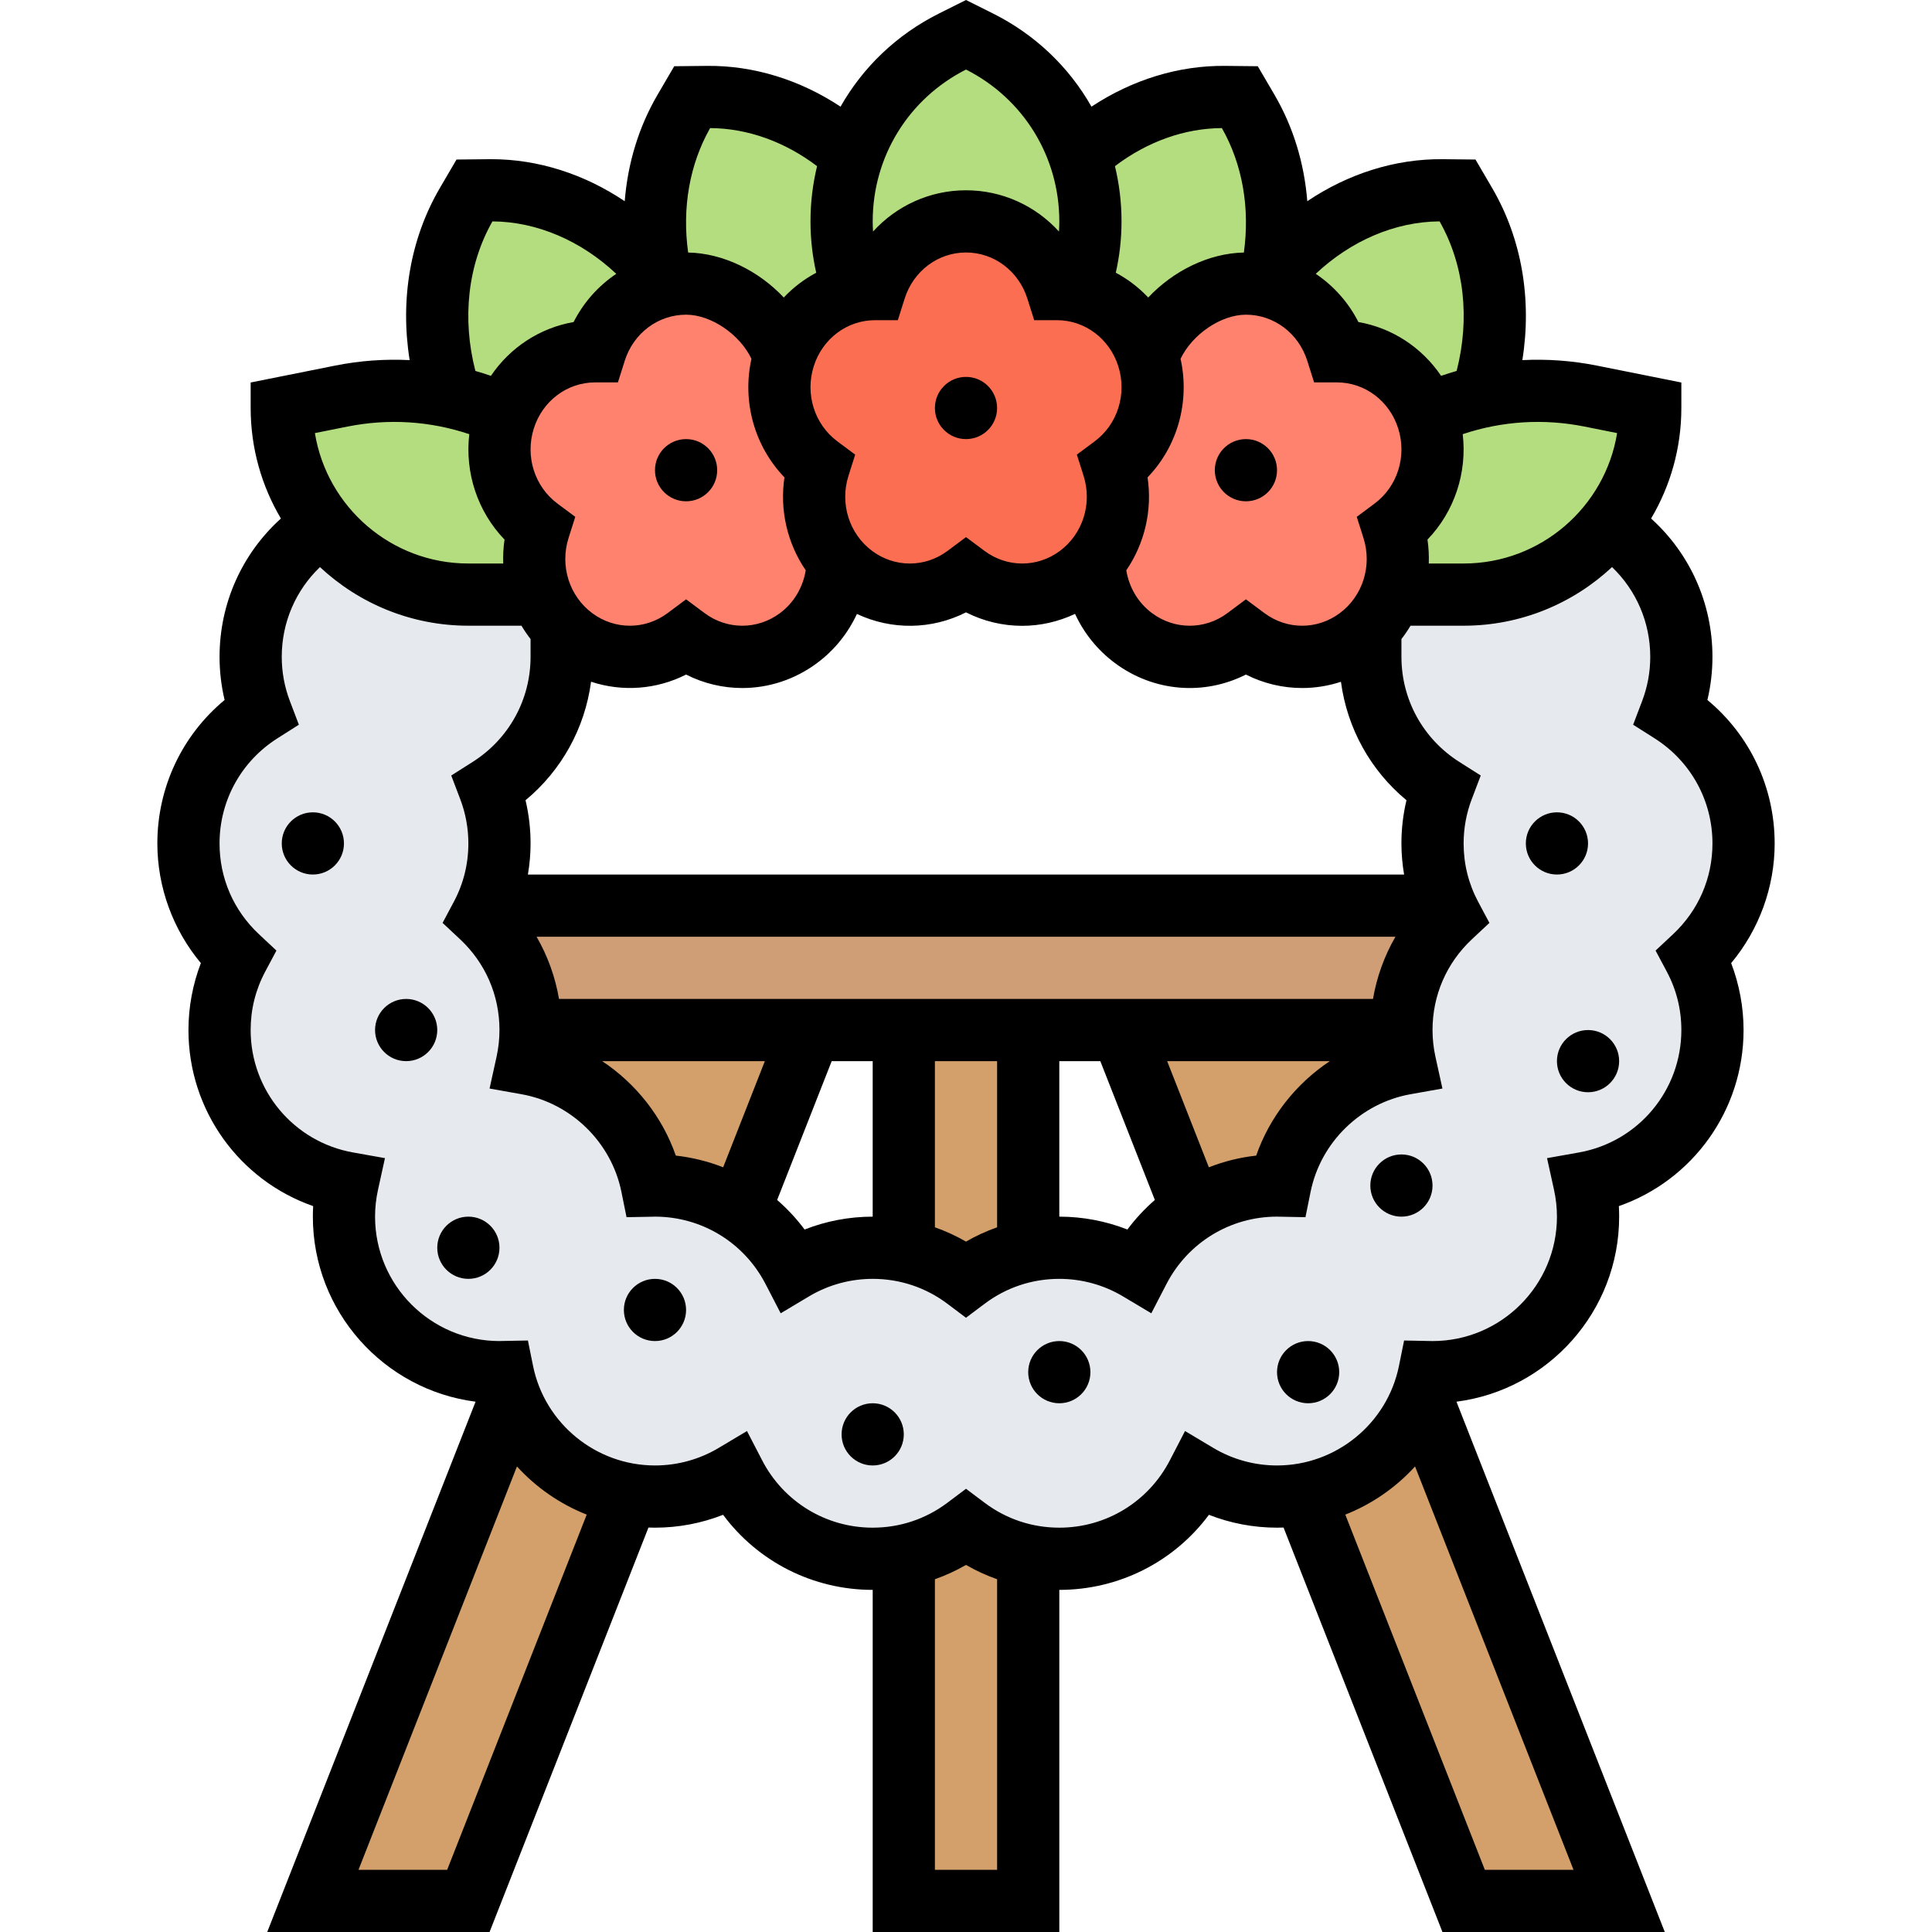 <svg xmlns="http://www.w3.org/2000/svg" id="Layer_30" height="512" viewBox="0 0 416 496.944" width="512"><g><g><g><path d="m325.21 359.654 50.79 129.29h-40l-41.09-104.6c13.85-2.41 25.25-11.94 30.3-24.69z" fill="#d3a06c"></path></g><g><path d="m320 264.944c0 2.97.33 5.85.94 8.63-16.12 2.87-28.9 15.4-32.14 31.39-.27-.01-.53-.02-.8-.02-8.03 0-15.5 2.37-21.76 6.44l-18.24-46.44z" fill="#d3a06c"></path></g><g><path d="m224 400.144v88.8h-32v-88.8c5.91-1.2 11.35-3.71 16-7.2 4.65 3.49 10.09 6 16 7.2z" fill="#d3a06c"></path></g><g><path d="m224 264.944v56.8c-5.91 1.2-11.35 3.71-16 7.2-4.65-3.49-10.09-6-16-7.2v-56.8z" fill="#d3a06c"></path></g><g><path d="m90.79 359.654c5.05 12.75 16.45 22.28 30.3 24.69l-41.09 104.6h-40z" fill="#d3a06c"></path></g><g><path d="m168 264.944-18.24 46.44c-6.26-4.07-13.73-6.44-21.76-6.44-.27 0-.53.01-.8.02-3.24-15.99-16.02-28.52-32.14-31.39.61-2.78.94-5.66.94-8.63z" fill="#d3a06c"></path></g><g><path d="m331.34 232.944c.42.95.87 1.88 1.35 2.79-7.81 7.3-12.69 17.68-12.69 29.21h-72-24-32-24-72c0-11.53-4.88-21.91-12.69-29.21.48-.91.93-1.84 1.35-2.79z" fill="#cf9e76"></path></g><g><path d="m336.43 52.404c8.45 14.45 9.81 32.77 4.15 49.66-4.9 1.06-9.63 2.64-14.14 4.69-3.65-10.06-13-16.4-23.04-16.4-2.74-8.62-9.89-15.21-18.73-16.95v-.01c.6-.82 1.23-1.63 1.86-2.41 11.26-13.91 27.47-22.21 44.03-22.04l3.87.04z" fill="#b4dd7f"></path></g><g><path d="m340.58 102.064c9-1.93 18.53-2.1 28.11-.18l15.31 3.06c0 11.43-3.99 21.92-10.66 30.16-1.06 1.32-2.2 2.58-3.4 3.78-8.68 8.69-20.68 14.06-33.94 14.06h-18.64c2.05-5.38 2.27-11.4.49-16.99 8.4-6.25 12.32-17.53 8.94-28.18-.11-.34-.22-.68-.35-1.02 4.51-2.05 9.24-3.63 14.14-4.69z" fill="#b4dd7f"></path></g><g><path d="m280.43 28.404c7.28 12.45 9.3 27.77 6.1 42.58-.63.78-1.26 1.59-1.86 2.41v.01c-1.51-.3-3.07-.46-4.67-.46-10.93 0-22.01 8.72-25.21 18.83-2.79-8.78-9.83-14.92-18.03-16.81 1.06-2.84 1.86-5.77 2.41-8.79.55-3.01.83-6.1.83-9.23 0-5.88-1-11.61-2.87-16.98h.01c10.56-9.63 23.87-15.16 37.42-15.02l3.87.04z" fill="#b4dd7f"></path></g><g><path d="m240 56.944c0 3.13-.28 6.22-.83 9.23-.55 3.02-1.35 5.95-2.41 8.79-1.74-.4-3.54-.61-5.36-.61-3.21-10.1-12.47-17.41-23.4-17.41s-20.19 7.31-23.4 17.41c-1.82 0-3.62.21-5.36.61-2.11-5.68-3.24-11.76-3.24-18.02 0-5.88 1-11.61 2.87-16.98 1.24-3.59 2.87-7.03 4.86-10.24 4.97-8.03 12.12-14.7 20.89-19.09l3.38-1.69 3.38 1.69c12.28 6.14 21.39 16.77 25.75 29.33 1.87 5.37 2.87 11.1 2.87 16.98z" fill="#b4dd7f"></path></g><g><path d="m178.86 39.964h.01c-1.87 5.37-2.87 11.1-2.87 16.98 0 6.26 1.13 12.34 3.24 18.02-8.2 1.89-15.24 8.03-18.03 16.81-3.2-10.11-14.28-18.83-25.21-18.83-1.6 0-3.16.16-4.67.46v-.01c-.6-.82-1.23-1.63-1.86-2.41-3.2-14.81-1.18-30.13 6.1-42.58l2-3.42 3.87-.04c13.55-.14 26.86 5.39 37.42 15.02z" fill="#b4dd7f"></path></g><g><path d="m131.33 73.404c-8.84 1.74-15.99 8.33-18.73 16.95-10.04 0-19.39 6.34-23.04 16.4-4.51-2.05-9.24-3.63-14.14-4.69-5.66-16.89-4.3-35.21 4.15-49.66l2-3.42 3.87-.04c16.56-.17 32.77 8.13 44.03 22.04.63.78 1.26 1.59 1.86 2.41z" fill="#b4dd7f"></path></g><g><path d="m75.42 102.064c4.9 1.06 9.63 2.64 14.14 4.69-.13.34-.24.68-.35 1.02-3.38 10.65.54 21.93 8.93 28.18-1.77 5.59-1.55 11.61.5 16.99h-18.64c-13.26 0-25.26-5.37-33.94-14.06-1.2-1.2-2.34-2.46-3.4-3.78-6.67-8.24-10.66-18.73-10.66-30.16l15.31-3.06c9.58-1.92 19.11-1.75 28.11.18z" fill="#b4dd7f"></path></g><g><path d="m408 216.944c0 11.53-4.88 21.91-12.69 29.21 2.99 5.6 4.69 12 4.69 18.79 0 19.68-14.22 36.03-32.94 39.37.61 2.78.94 5.66.94 8.63 0 22.09-17.91 40-40 40-.27 0-.53-.01-.8-.02-.47 2.32-1.14 4.58-1.99 6.73-5.05 12.75-16.45 22.28-30.3 24.69-2.24.4-4.55.6-6.91.6-7.48 0-14.48-2.06-20.47-5.63-6.65 12.84-20.06 21.63-35.53 21.63-2.74 0-5.41-.27-8-.8-5.91-1.2-11.35-3.71-16-7.2-4.65 3.49-10.09 6-16 7.2-2.59.53-5.26.8-8 .8-15.47 0-28.88-8.79-35.53-21.63-5.99 3.57-12.99 5.63-20.47 5.63-2.36 0-4.67-.2-6.91-.6-13.85-2.41-25.25-11.94-30.3-24.69-.85-2.15-1.52-4.41-1.99-6.73-.27.01-.53.02-.8.02-22.09 0-40-17.91-40-40 0-2.97.33-5.85.94-8.63-18.72-3.34-32.94-19.69-32.94-39.37 0-6.79 1.7-13.19 4.69-18.79-7.81-7.3-12.69-17.68-12.69-29.21 0-14.22 7.43-26.7 18.61-33.79-1.68-4.42-2.61-9.2-2.61-14.21 0-14.25 7.45-26.75 18.66-33.84 1.06 1.32 2.2 2.58 3.4 3.78 8.68 8.69 20.68 14.06 33.94 14.06h18.64c1.18 3.1 2.98 5.99 5.36 8.46v7.54c0 14.22-7.43 26.7-18.61 33.79 1.68 4.42 2.61 9.2 2.61 14.21 0 5.69-1.19 11.1-3.34 16-.42.95-.87 1.88-1.35 2.79 7.81 7.3 12.69 17.68 12.69 29.21 0 2.97-.33 5.85-.94 8.63 16.12 2.87 28.9 15.4 32.14 31.39.27-.01.53-.02.8-.02 8.03 0 15.5 2.37 21.76 6.44 5.81 3.77 10.57 9.01 13.77 15.19 5.99-3.57 12.99-5.63 20.47-5.63 2.74 0 5.41.27 8 .8 5.91 1.2 11.35 3.71 16 7.2 4.65-3.49 10.09-6 16-7.2 2.59-.53 5.26-.8 8-.8 7.48 0 14.48 2.06 20.47 5.63 3.2-6.18 7.96-11.42 13.77-15.19 6.26-4.07 13.73-6.44 21.76-6.44.27 0 .53.01.8.02 3.24-15.99 16.02-28.52 32.14-31.39-.61-2.78-.94-5.66-.94-8.63 0-11.53 4.88-21.91 12.69-29.21-.48-.91-.93-1.84-1.35-2.79-2.15-4.9-3.34-10.31-3.34-16 0-5.01.93-9.79 2.61-14.21-11.18-7.09-18.61-19.57-18.61-33.79v-7.53c2.38-2.47 4.17-5.36 5.36-8.47h18.64c13.26 0 25.26-5.37 33.94-14.06 1.2-1.2 2.34-2.46 3.4-3.78 11.21 7.09 18.66 19.59 18.66 33.84 0 5.01-.93 9.79-2.61 14.21 11.18 7.09 18.61 19.57 18.61 33.79z" fill="#e6e9ed"></path></g><g><path d="m312 161.414c-.93.98-1.96 1.89-3.08 2.72-8.85 6.58-20.53 6.25-28.92 0-8.39 6.25-20.07 6.58-28.92 0-6.45-4.81-9.94-12.21-10.11-19.8 5.73-6.69 7.54-16.01 4.89-24.38 8.39-6.25 12.31-17.53 8.93-28.18 3.2-10.11 14.28-18.83 25.21-18.83 1.6 0 3.16.16 4.67.46 8.84 1.74 15.99 8.33 18.73 16.95 10.04 0 19.39 6.34 23.04 16.4.13.34.24.68.35 1.02 3.38 10.65-.54 21.93-8.94 28.18 1.78 5.59 1.56 11.61-.49 16.99-1.19 3.11-2.98 6-5.36 8.47z" fill="#ff826e"></path></g><g><path d="m104 161.404c-2.38-2.47-4.18-5.36-5.36-8.46-2.05-5.38-2.27-11.4-.5-16.99-8.39-6.25-12.31-17.53-8.93-28.18.11-.34.22-.68.35-1.02 3.65-10.06 13-16.4 23.04-16.4 2.74-8.62 9.89-15.21 18.73-16.95 1.51-.3 3.07-.46 4.67-.46 10.93 0 22.01 8.72 25.21 18.83-3.38 10.65.54 21.93 8.93 28.18-2.65 8.37-.84 17.69 4.89 24.38-.17 7.59-3.66 14.99-10.11 19.8-8.85 6.58-20.53 6.25-28.92 0-8.39 6.25-20.07 6.58-28.92 0-1.12-.83-2.15-1.75-3.08-2.73z" fill="#ff826e"></path></g><g><path d="m236.76 74.964c8.2 1.89 15.24 8.03 18.03 16.81 3.38 10.65-.54 21.93-8.93 28.18 2.65 8.37.84 17.69-4.89 24.38-1.18 1.39-2.53 2.67-4.05 3.8-8.85 6.58-20.53 6.25-28.92 0-8.39 6.25-20.07 6.58-28.92 0-1.52-1.13-2.87-2.41-4.05-3.8-5.73-6.69-7.54-16.01-4.89-24.38-8.39-6.25-12.31-17.53-8.93-28.18 2.79-8.78 9.83-14.92 18.03-16.81 1.74-.4 3.54-.61 5.36-.61 3.21-10.1 12.47-17.41 23.4-17.41s20.19 7.31 23.4 17.41c1.82 0 3.62.21 5.36.61z" fill="#fc6e51"></path></g></g><g><circle cx="208" cy="104.944" r="8"></circle><circle cx="280" cy="120.944" r="8"></circle><circle cx="136" cy="120.944" r="8"></circle><path d="m416 216.944c0-14.434-6.369-27.827-17.298-36.894.862-3.625 1.298-7.342 1.298-11.106 0-13.761-5.79-26.551-15.782-35.57 4.936-8.34 7.782-18.057 7.782-28.43v-6.558l-21.743-4.349c-6.377-1.275-12.798-1.73-19.155-1.406 2.499-15.615-.153-31.253-7.766-44.268l-4.287-7.328-8.401-.088c-12.236-.13-24.346 3.737-34.864 10.805-.776-9.775-3.611-19.121-8.447-27.387l-4.286-7.33-8.403-.088c-11.964-.124-23.885 3.559-34.377 10.487-5.729-10.114-14.416-18.508-25.314-23.957l-6.957-3.477-6.956 3.478c-10.897 5.448-19.584 13.842-25.313 23.955-10.486-6.929-22.392-10.613-34.38-10.485l-8.4.088-4.287 7.329c-4.836 8.268-7.672 17.615-8.448 27.391-10.351-6.955-22.245-10.81-34.28-10.81-.194 0-.391.001-.585.003l-8.4.088-4.287 7.329c-7.613 13.012-10.264 28.651-7.766 44.266-6.357-.325-12.779.13-19.156 1.405l-21.742 4.349v6.558c0 10.373 2.845 20.09 7.781 28.43-9.991 9.019-15.781 21.809-15.781 35.57 0 3.764.436 7.48 1.298 11.106-10.929 9.067-17.298 22.46-17.298 36.894 0 11.263 4.023 22.201 11.191 30.787-2.097 5.473-3.191 11.329-3.191 17.213 0 20.68 13.104 38.659 32.077 45.29-.051.904-.077 1.808-.077 2.71 0 24.383 18.277 44.566 41.85 47.596l-53.588 136.404h57.19l40.871-104.034c.557.02 1.116.034 1.677.034 6.021 0 11.964-1.131 17.518-3.308 8.973 12.069 23.12 19.308 38.482 19.308v88h48v-88c15.362 0 29.51-7.239 38.482-19.308 5.554 2.177 11.496 3.308 17.518 3.308.561 0 1.12-.014 1.677-.034l40.871 104.034h57.19l-53.587-136.404c23.572-3.03 41.849-23.213 41.849-47.596 0-.902-.026-1.807-.077-2.71 18.973-6.63 32.077-24.61 32.077-45.29 0-5.885-1.094-11.74-3.191-17.212 7.168-8.586 11.191-19.524 11.191-30.788zm-48.881-107.217 8.36 1.672c-3.095 18.998-19.62 33.546-39.479 33.546h-8.967c.071-2.041-.028-4.099-.334-6.154 6.915-7.18 10.228-17.157 9.065-27.112 10.07-3.377 20.79-4.065 31.355-1.952zm-233.76 187.513c-3.486-9.999-10.25-18.52-18.944-24.296h41.846l-10.726 27.302c-3.868-1.514-7.954-2.537-12.176-3.006zm40.094-24.296h10.547v40c-6.021 0-11.963 1.131-17.518 3.308-2.087-2.807-4.461-5.345-7.059-7.6zm26.547 0h16v42.738c-2.763.977-5.442 2.197-8 3.681-2.558-1.484-5.237-2.704-8-3.681zm32 0h10.547l14.029 35.708c-2.598 2.254-4.971 4.792-7.059 7.6-5.555-2.177-11.497-3.308-17.518-3.308v-40zm38.465 27.302-10.726-27.302h41.846c-8.695 5.776-15.458 14.297-18.944 24.296-4.222.469-8.308 1.492-12.176 3.006zm42.22-43.302h-209.37c-.962-5.638-2.921-11.062-5.771-16h220.912c-2.849 4.938-4.809 10.363-5.771 16zm8-32h-225.37c.447-2.639.685-5.315.685-8 0-3.764-.436-7.48-1.298-11.106 9.29-7.708 15.269-18.546 16.857-30.488 8.015 2.643 16.779 2.042 24.44-1.84 4.557 2.309 9.507 3.463 14.456 3.463 6.742 0 13.484-2.142 19.239-6.425 4.488-3.341 7.964-7.685 10.246-12.63 8.926 4.197 19.226 4.067 28.059-.408 4.558 2.309 9.507 3.463 14.456 3.463 4.642 0 9.276-1.041 13.595-3.071 2.282 4.951 5.761 9.302 10.254 12.646 9.978 7.427 22.928 8.416 33.694 2.961 4.557 2.309 9.507 3.463 14.456 3.463 3.37 0 6.74-.535 9.987-1.605 1.593 11.935 7.569 22.766 16.855 30.47-.862 3.625-1.298 7.342-1.298 11.106.002 2.686.241 5.363.687 8.001zm-200.455-132.169c2.243-7.077 8.58-11.831 15.77-11.831 6.479 0 13.841 5.117 16.813 11.346-2.445 11.04.787 22.504 8.488 30.499-1.263 8.457.752 16.999 5.474 23.904-.73 4.428-3.055 8.357-6.633 11.021-5.793 4.311-13.574 4.314-19.363.002l-4.779-3.558-4.778 3.558c-5.787 4.312-13.569 4.31-19.362-.001-5.916-4.404-8.363-12.177-6.09-19.342l1.725-5.434-4.573-3.403c-5.913-4.4-8.358-12.173-6.085-19.342 2.245-7.08 8.58-11.835 15.765-11.835h.003l5.857.001zm64.372-10.417h.002l5.857.001 1.77-5.584c2.243-7.077 8.58-11.831 15.77-11.831s13.526 4.754 15.77 11.831l1.77 5.584 5.857-.001h.002c7.186 0 13.521 4.756 15.766 11.834 2.273 7.169-.172 14.942-6.085 19.342l-4.573 3.403 1.725 5.434c2.273 7.165-.174 14.938-6.09 19.341-5.792 4.312-13.574 4.313-19.362.002l-4.781-3.556-4.778 3.558c-5.787 4.312-13.568 4.311-19.363-.002-5.915-4.403-8.362-12.176-6.089-19.341l1.725-5.434-4.573-3.403c-5.913-4.4-8.358-12.173-6.085-19.343 2.244-7.079 8.579-11.835 15.765-11.835zm95.398-1.414c7.189 0 13.526 4.754 15.77 11.831l1.77 5.584 5.857-.001h.003c7.185 0 13.52 4.756 15.765 11.835 2.273 7.169-.172 14.942-6.085 19.342l-4.574 3.403 1.725 5.435c2.273 7.165-.173 14.938-6.088 19.341-5.793 4.311-13.574 4.314-19.363.002l-4.78-3.558-4.778 3.558c-5.788 4.312-13.57 4.31-19.362-.001-3.579-2.664-5.904-6.593-6.634-11.021 4.722-6.905 6.737-15.446 5.474-23.904 7.702-7.996 10.933-19.46 8.488-30.499 2.97-6.23 10.332-11.347 16.812-11.347zm54.197 14.47c-1.34.379-2.669.805-3.992 1.259-4.941-7.3-12.577-12.329-21.271-13.838-2.59-5.098-6.399-9.328-10.976-12.403 9.062-8.513 20.414-13.419 31.858-13.487 6.334 11.158 7.861 24.943 4.381 38.469zm-60.382-62.469c5.293 9.323 7.248 20.531 5.656 32.012-9.026.171-18.141 4.704-24.599 11.565-2.428-2.572-5.245-4.722-8.345-6.374.979-4.318 1.473-8.735 1.473-13.204 0-4.867-.582-9.627-1.689-14.206 8.301-6.297 17.892-9.737 27.504-9.793zm-65.815-15.056c14.811 7.497 24 22.441 24 39.055 0 .875-.035 1.745-.087 2.613-6.024-6.627-14.595-10.613-23.913-10.613s-17.889 3.986-23.913 10.613c-.052-.868-.087-1.739-.087-2.613 0-16.614 9.189-31.558 24-39.055zm-65.815 15.056c9.611.057 19.204 3.498 27.505 9.793-1.108 4.579-1.69 9.339-1.69 14.206 0 4.469.495 8.886 1.474 13.205-3.1 1.652-5.917 3.802-8.345 6.373-6.458-6.862-15.573-11.394-24.599-11.566-1.594-11.48.361-22.688 5.655-32.011zm-56 24c11.444.069 22.796 4.974 31.858 13.487-4.577 3.074-8.386 7.305-10.976 12.403-8.693 1.511-16.329 6.539-21.271 13.838-1.323-.454-2.653-.879-3.993-1.259-3.48-13.526-1.953-27.312 4.382-38.469zm-37.305 52.782c10.567-2.114 21.285-1.425 31.356 1.952-1.163 9.955 2.149 19.932 9.065 27.112-.307 2.055-.406 4.114-.335 6.154h-8.966c-19.859 0-36.385-14.548-39.479-33.546zm25.668 371.217h-22.81l40.758-103.746c4.937 5.415 11.076 9.674 17.941 12.39zm141.452 0h-16v-74.738c2.763-.977 5.442-2.197 8-3.681 2.558 1.484 5.237 2.704 8 3.681zm125.452 0-35.89-91.356c6.865-2.715 13.004-6.975 17.942-12.39l40.758 103.746zm48.397-240.632-4.481 4.191 2.887 5.415c2.485 4.662 3.746 9.718 3.746 15.027 0 15.528-11.08 28.772-26.347 31.491l-8.201 1.46 1.791 8.136c.502 2.282.757 4.608.757 6.913 0 17.645-14.355 32-31.996 32l-7.32-.141-1.322 6.533c-3.004 14.838-16.193 25.607-31.361 25.607-5.772 0-11.433-1.557-16.368-4.503l-7.296-4.355-3.908 7.545c-5.532 10.68-16.425 17.314-28.428 17.314-6.987 0-13.625-2.212-19.195-6.396l-4.807-3.61-4.805 3.609c-5.57 4.184-12.208 6.396-19.195 6.396-12.003 0-22.896-6.634-28.428-17.314l-3.908-7.545-7.296 4.355c-4.936 2.946-10.596 4.503-16.368 4.503-15.168 0-28.357-10.77-31.361-25.607l-1.322-6.533-6.665.122-.652.019c-17.645 0-32-14.355-32-32 0-2.305.255-4.63.757-6.913l1.791-8.136-8.201-1.46c-15.267-2.718-26.347-15.962-26.347-31.491 0-5.309 1.261-10.365 3.746-15.027l2.887-5.414-4.481-4.192c-6.547-6.123-10.152-14.422-10.152-23.367 0-11.013 5.567-21.12 14.893-27.036l5.511-3.497-2.318-6.101c-1.385-3.638-2.086-7.462-2.086-11.366 0-8.851 3.593-17.104 9.83-23.076 10.01 9.342 23.429 15.076 38.17 15.076h13.66c.707 1.187 1.484 2.335 2.34 3.432v4.568c0 11.013-5.567 21.12-14.893 27.036l-5.511 3.497 2.319 6.101c1.383 3.639 2.084 7.463 2.084 11.367 0 5.309-1.261 10.365-3.746 15.027l-2.887 5.415 4.481 4.191c6.548 6.123 10.153 14.421 10.153 23.366 0 2.305-.255 4.63-.757 6.913l-1.791 8.136 8.201 1.46c12.798 2.279 23.129 12.366 25.708 25.099l1.323 6.533 6.664-.122.651-.019c12.003 0 22.896 6.634 28.428 17.314l3.908 7.545 7.296-4.355c4.936-2.946 10.596-4.503 16.368-4.503 6.987 0 13.625 2.212 19.195 6.396l4.805 3.609 4.805-3.609c5.57-4.184 12.208-6.396 19.195-6.396 5.772 0 11.433 1.557 16.368 4.503l7.296 4.355 3.908-7.545c5.532-10.68 16.425-17.314 28.424-17.314l7.319.141 1.323-6.533c2.579-12.733 12.91-22.82 25.708-25.099l8.201-1.46-1.791-8.136c-.502-2.282-.757-4.608-.757-6.913 0-8.945 3.605-17.244 10.151-23.367l4.481-4.191-2.887-5.415c-2.485-4.662-3.746-9.718-3.746-15.027 0-3.903.701-7.728 2.084-11.367l2.319-6.101-5.511-3.497c-9.322-5.915-14.889-16.022-14.889-27.035v-4.569c.856-1.097 1.632-2.245 2.339-3.431h13.661c14.74 0 28.16-5.734 38.17-15.076 6.237 5.973 9.83 14.225 9.83 23.076 0 3.903-.701 7.728-2.085 11.367l-2.318 6.101 5.511 3.497c9.325 5.916 14.893 16.023 14.893 27.036-.001 8.945-3.606 17.243-10.152 23.367z"></path><circle cx="40" cy="216.944" r="8"></circle><circle cx="64" cy="264.944" r="8"></circle><circle cx="80" cy="320.944" r="8"></circle><circle cx="128" cy="336.944" r="8"></circle><circle cx="184" cy="368.944" r="8"></circle><circle cx="232" cy="352.944" r="8"></circle><circle cx="296" cy="352.944" r="8"></circle><circle cx="320" cy="304.944" r="8"></circle><circle cx="368" cy="272.944" r="8"></circle><circle cx="360" cy="216.944" r="8"></circle></g></g></svg>